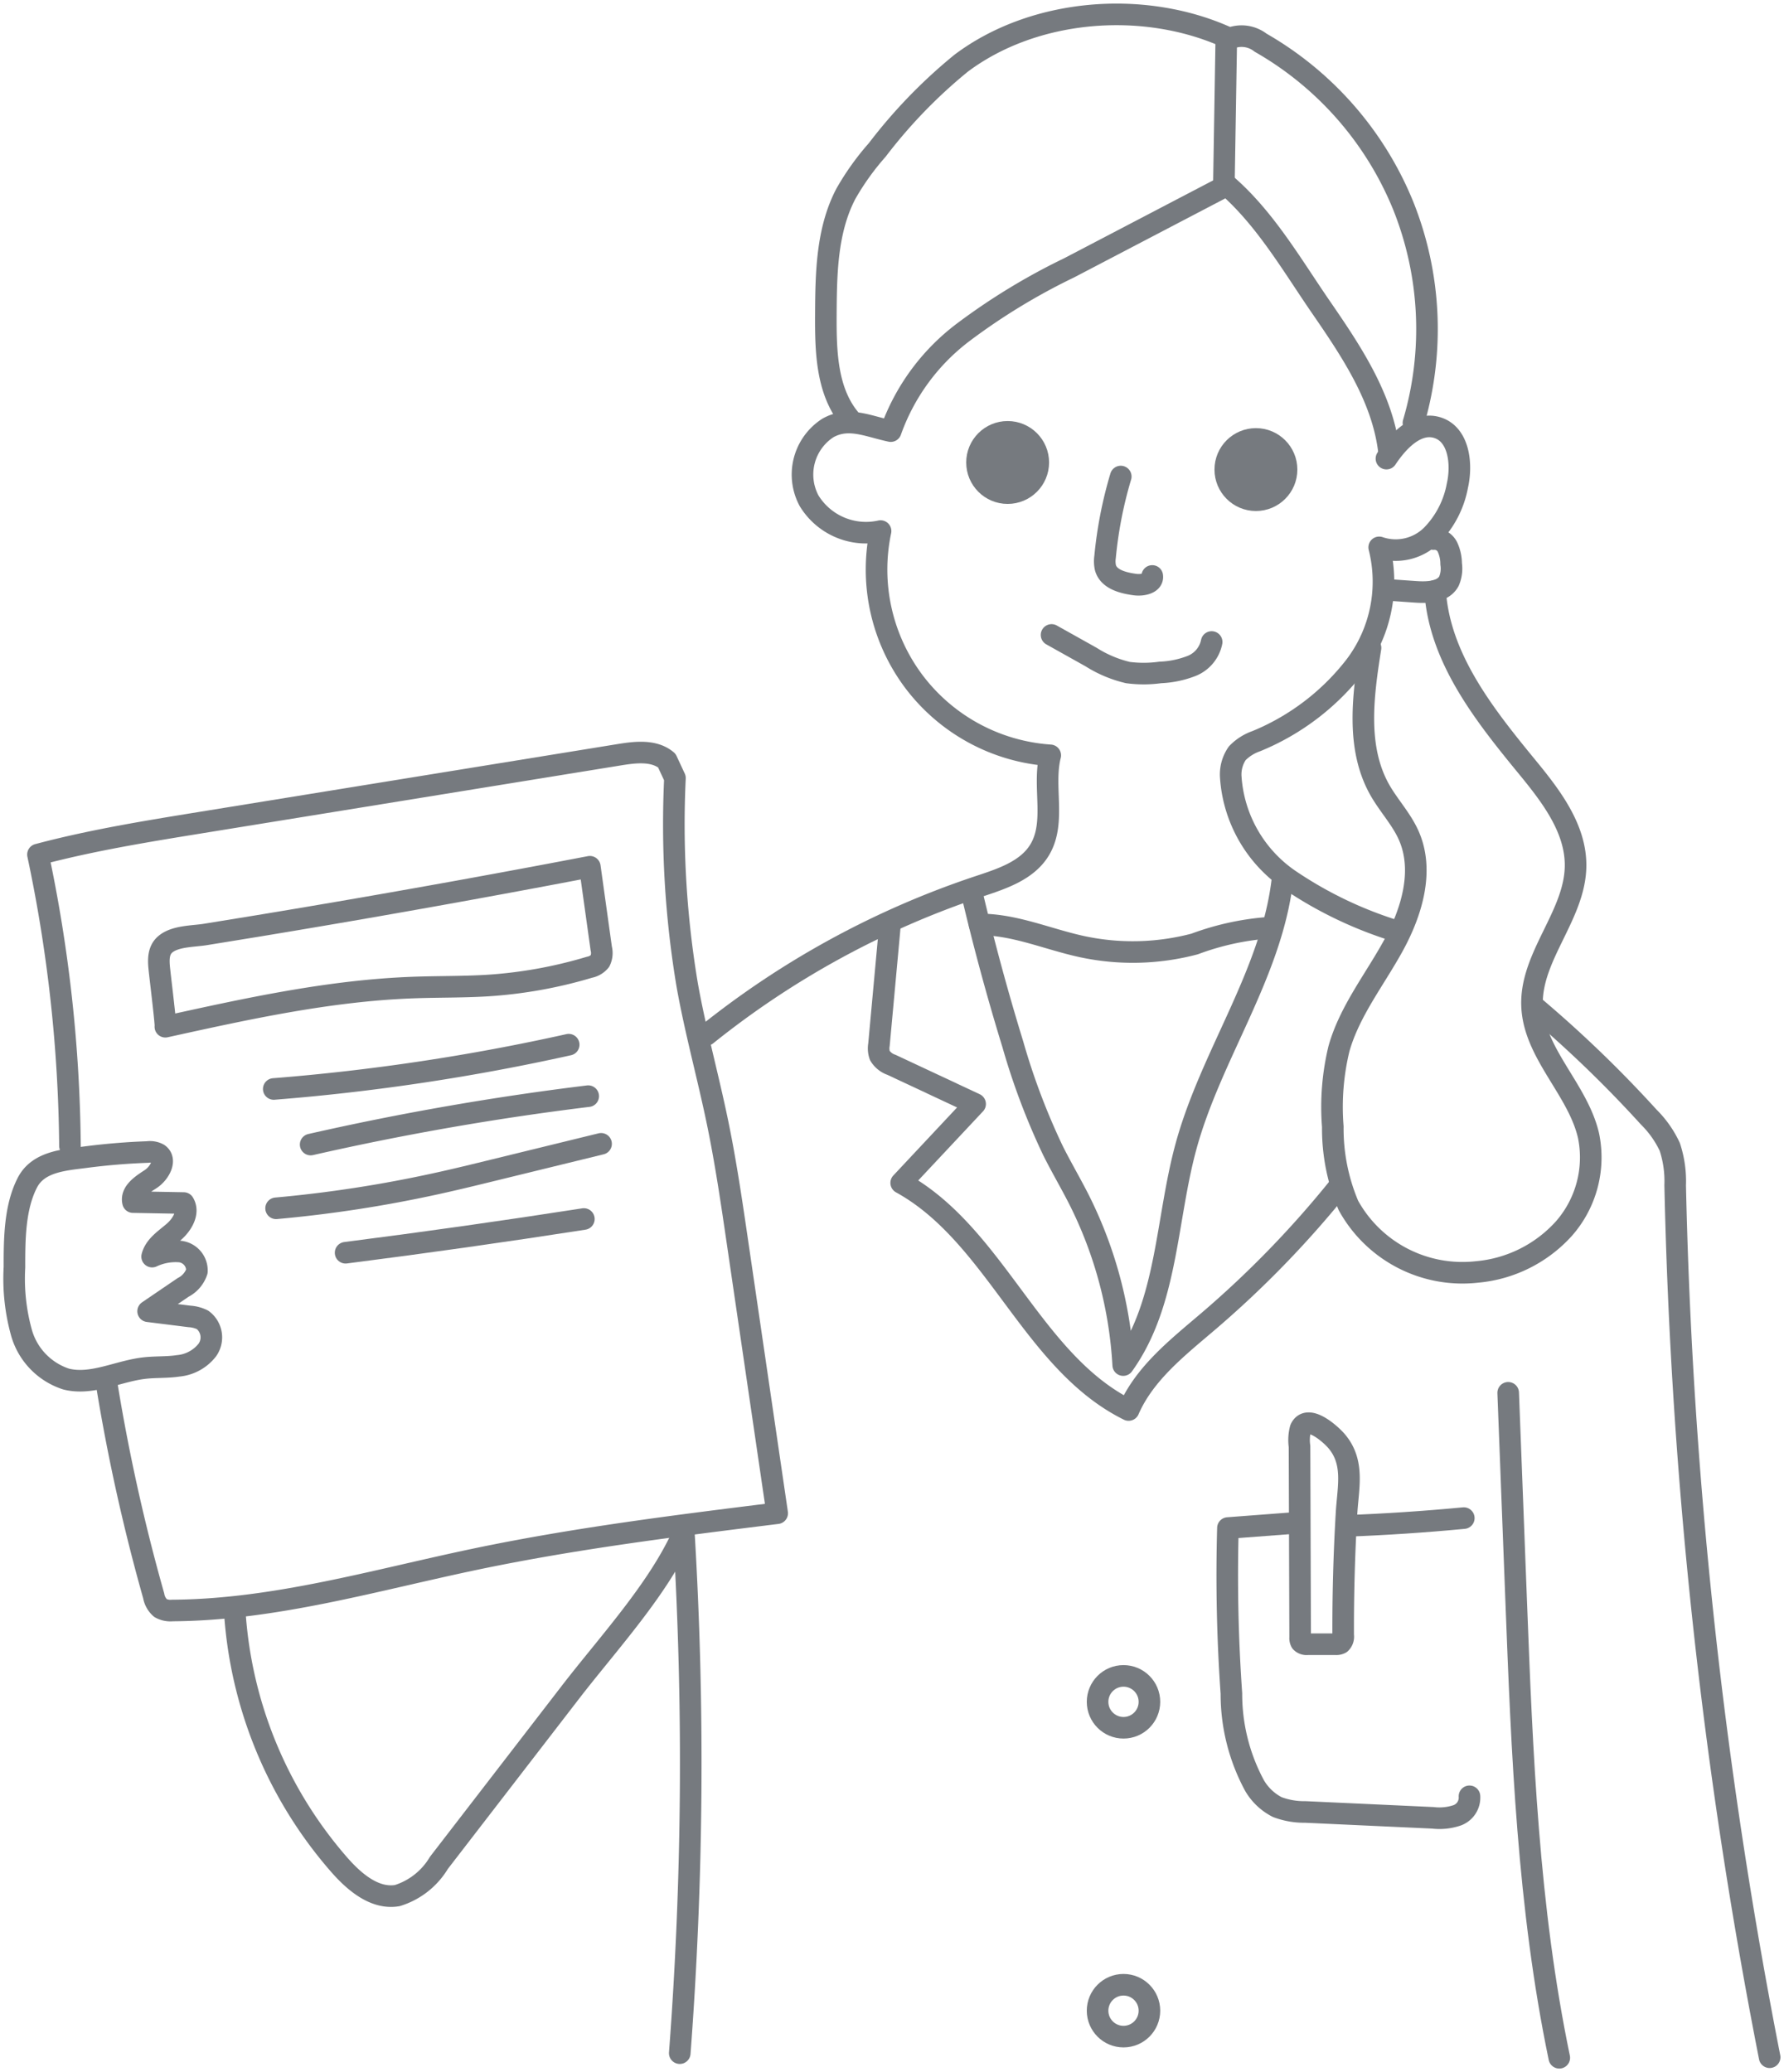 <svg xmlns="http://www.w3.org/2000/svg" width="124" height="144"><path fill="none" d="M0 0h124v144H0z"/><g transform="translate(1.001 1)" opacity=".6" stroke="#1a2229" stroke-linecap="round" stroke-linejoin="round" stroke-width="1.5"><path data-name="パス 581" d="M48.106 70.915a61.011 61.011 0 0118.938-10.319c1.6-.53 3.357-1.1 4.222-2.544 1.146-1.909.185-4.4.733-6.561a12.965 12.965 0 01-9.457-5.1 12.966 12.966 0 01-2.338-10.485 4.638 4.638 0 01-4.971-2.111 3.853 3.853 0 011.308-5.053c1.431-.806 2.762-.126 4.37.217a14.805 14.805 0 015.034-6.863 44.139 44.139 0 017.364-4.482l10.974-5.735c2.672 2.332 4.512 5.529 6.521 8.451 2.1 3.051 4.255 6.257 4.725 9.93" fill="none"/><path data-name="パス 582" d="M95.366 30.871c.818-1.23 2.1-2.578 3.513-2.16 1.515.447 1.768 2.507 1.416 4.047a6.643 6.643 0 01-1.792 3.448 3.551 3.551 0 01-3.641.832 9.691 9.691 0 01-1.681 8.25 16.676 16.676 0 01-6.861 5.217 3.385 3.385 0 00-1.324.843 2.592 2.592 0 00-.449 1.677 9.407 9.407 0 004.028 7.083 27.843 27.843 0 007.583 3.628" fill="none"/><path data-name="パス 583" d="M84.069 11.734l.167-10.158C78.454-1.016 70.861-.41 65.797 3.399a35.682 35.682 0 00-5.825 6.021 18.1 18.1 0 00-2.18 3.047c-1.33 2.541-1.375 5.535-1.391 8.4-.013 2.514.047 5.249 1.627 7.2" fill="none"/><path data-name="パス 584" d="M84.565 1.64a2.145 2.145 0 012.049.323 23.078 23.078 0 019.929 11.357 23.072 23.072 0 01.7 15.069" fill="none"/><path data-name="パス 585" d="M76.899 32.116a29 29 0 00-1.089 5.579 2.09 2.09 0 00.024.756c.225.811 1.23 1.063 2.064 1.174.514.068 1.268-.086 1.19-.6" fill="none"/><path data-name="パス 586" d="M72.09 43.124l2.746 1.536a8.379 8.379 0 002.559 1.078 8.379 8.379 0 002.248-.008 6.719 6.719 0 002.194-.458 2.277 2.277 0 001.38-1.658" fill="none"/><circle data-name="楕円形 26" cx="2.13" cy="2.13" r="2.13" transform="translate(84.164 29.502)" fill="#1a2229"/><circle data-name="楕円形 27" cx="2.13" cy="2.13" r="2.13" transform="translate(66.907 29.009)" fill="#1a2229"/><path data-name="パス 587" d="M60.846 63.397l-.753 8.2a1.5 1.5 0 00.06.754 1.513 1.513 0 00.81.647l5.813 2.721-5.138 5.482c6.585 3.625 9.071 12.453 15.808 15.784 1.118-2.569 3.439-4.368 5.569-6.189a70.052 70.052 0 009.125-9.419" fill="none"/><path data-name="パス 588" d="M98.631 36.462a.992.992 0 01.977.556 2.773 2.773 0 01.255 1.163 2.22 2.22 0 01-.153 1.207c-.411.76-1.468.8-2.329.74l-2.2-.154" fill="none"/><path data-name="パス 589" d="M98.749 40.061c.3 4.671 3.42 8.614 6.391 12.231 1.664 2.027 3.412 4.295 3.371 6.917-.052 3.408-3.139 6.257-3.025 9.664.109 3.316 3.18 5.813 3.926 9.046a7.492 7.492 0 01-1.709 6.458 9.234 9.234 0 01-6.058 3.016 9.052 9.052 0 01-8.922-4.622 13.657 13.657 0 01-1.085-5.473 17.231 17.231 0 01.429-5.426c.733-2.59 2.459-4.761 3.758-7.118s2.18-5.249 1.085-7.708c-.506-1.136-1.386-2.062-2-3.143-1.662-2.93-1.181-6.555-.65-9.881" fill="none"/><path data-name="パス 590" d="M66.601 61.284q1.23 5.195 2.8 10.3a47.431 47.431 0 002.789 7.379c.575 1.149 1.229 2.257 1.808 3.4a29.166 29.166 0 013.072 11.5c3.1-4.317 2.964-10.075 4.365-15.2 1.724-6.314 5.88-11.9 6.686-18.4" fill="none"/><path data-name="パス 591" d="M67.087 63.245c2.441-.01 4.749 1.029 7.136 1.542a16.811 16.811 0 007.81-.187 18.594 18.594 0 015.058-1.12" fill="none"/><path data-name="パス 592" d="M3.862 78.632a101.378 101.378 0 00-2.224-20.247c3.718-.989 7.524-1.606 11.323-2.222l29.122-4.721c1.118-.181 2.4-.322 3.262.41l.568 1.22a67.535 67.535 0 00.855 14.4c.574 3.208 1.449 6.355 2.108 9.547.567 2.742.973 5.514 1.379 8.284l2.764 18.854c-7.032.872-14.075 1.746-21.011 3.2-6.971 1.461-13.9 3.515-21.022 3.561a1.428 1.428 0 01-.832-.169 1.456 1.456 0 01-.472-.85 131.72 131.72 0 01-3.267-14.718" fill="none"/><path data-name="パス 593" d="M39.997 59.233l.792 5.677a1.272 1.272 0 01-.086.876 1.254 1.254 0 01-.734.431 31.582 31.582 0 01-7.13 1.275c-1.672.1-3.349.074-5.023.132-5.85.2-11.606 1.466-17.323 2.726.059-.013-.35-3.358-.381-3.666-.073-.7-.227-1.565.39-2.073.69-.569 1.925-.537 2.76-.671l3.69-.6q7.378-1.217 14.737-2.556 4.157-.756 8.308-1.551z" fill="none"/><path data-name="パス 594" d="M18.027 74.676a148.012 148.012 0 0020.5-3.078" fill="none"/><path data-name="パス 595" d="M20.592 78.538a192.149 192.149 0 0119.292-3.363" fill="none"/><path data-name="パス 596" d="M18.19 82.968a88.8 88.8 0 0011.1-1.707c1.38-.3 2.754-.638 4.127-.974l7.361-1.8" fill="none"/><path data-name="パス 597" d="M23.02 86.057q8.3-1.059 16.562-2.345" fill="none"/><path data-name="パス 598" d="M9.262 79.057a1.216 1.216 0 01.75.137c.592.413.066 1.35-.539 1.743s-1.394.9-1.228 1.6l3.521.065c.4.662-.108 1.506-.693 2.011s-1.313.962-1.5 1.712a3.841 3.841 0 011.95-.351 1.322 1.322 0 011.162 1.378 1.938 1.938 0 01-.959 1.115l-2.431 1.655 2.874.36a2.338 2.338 0 01.911.241 1.516 1.516 0 01.328 2.094 2.9 2.9 0 01-2.026 1.1c-.783.118-1.582.065-2.368.158-1.828.215-3.631 1.208-5.417.76a4.743 4.743 0 01-3.094-3.181 14 14 0 01-.5-4.577c0-1.9 0-4.151.9-5.893.758-1.472 2.573-1.577 4.03-1.768q2.153-.281 4.329-.359z" fill="none"/><path data-name="パス 599" d="M92.359 112.643a.63.63 0 01-.183.55.624.624 0 01-.35.069h-1.932a.544.544 0 01-.462-.152.542.542 0 01-.064-.312l-.025-7.6-.012-3.761-.007-1.921a3.074 3.074 0 01.071-1.23c.489-1.062 2.071.366 2.47.821 1.306 1.491.831 3.239.726 5.07q-.248 4.224-.232 8.466z" fill="none"/><path data-name="パス 600" d="M100.743 104.497q-4.08.389-8.181.542" fill="none"/><path data-name="パス 601" d="M88.937 104.839l-4.589.348q-.162 5.754.242 11.506a13.388 13.388 0 001.606 6.388 3.864 3.864 0 001.586 1.5 5.3 5.3 0 001.948.337l8.87.408a3.841 3.841 0 001.678-.173 1.309 1.309 0 00.859-1.322" fill="none"/><circle data-name="楕円形 28" cx="1.802" cy="1.802" r="1.802" transform="translate(75.288 115.463)" fill="none"/><circle data-name="楕円形 29" cx="1.802" cy="1.802" r="1.802" transform="translate(75.288 136.926)" fill="none"/><path data-name="パス 602" d="M103.828 95.79l.552 14.375c.41 10.664.826 21.387 3 31.835" fill="none"/><path data-name="パス 603" d="M105.765 69.062a83.85 83.85 0 017.833 7.567 7.183 7.183 0 011.462 2.073 7.6 7.6 0 01.375 2.666 354.359 354.359 0 006.566 60.594" fill="none"/><path data-name="パス 604" d="M15.32 111.046a29.628 29.628 0 007.286 17.573c1.046 1.185 2.45 2.375 4.007 2.111a5.139 5.139 0 002.894-2.277l9.146-11.86c2.605-3.379 6.165-7.214 7.875-11.124a267.1 267.1 0 01-.281 36.21" fill="none"/></g></svg>
